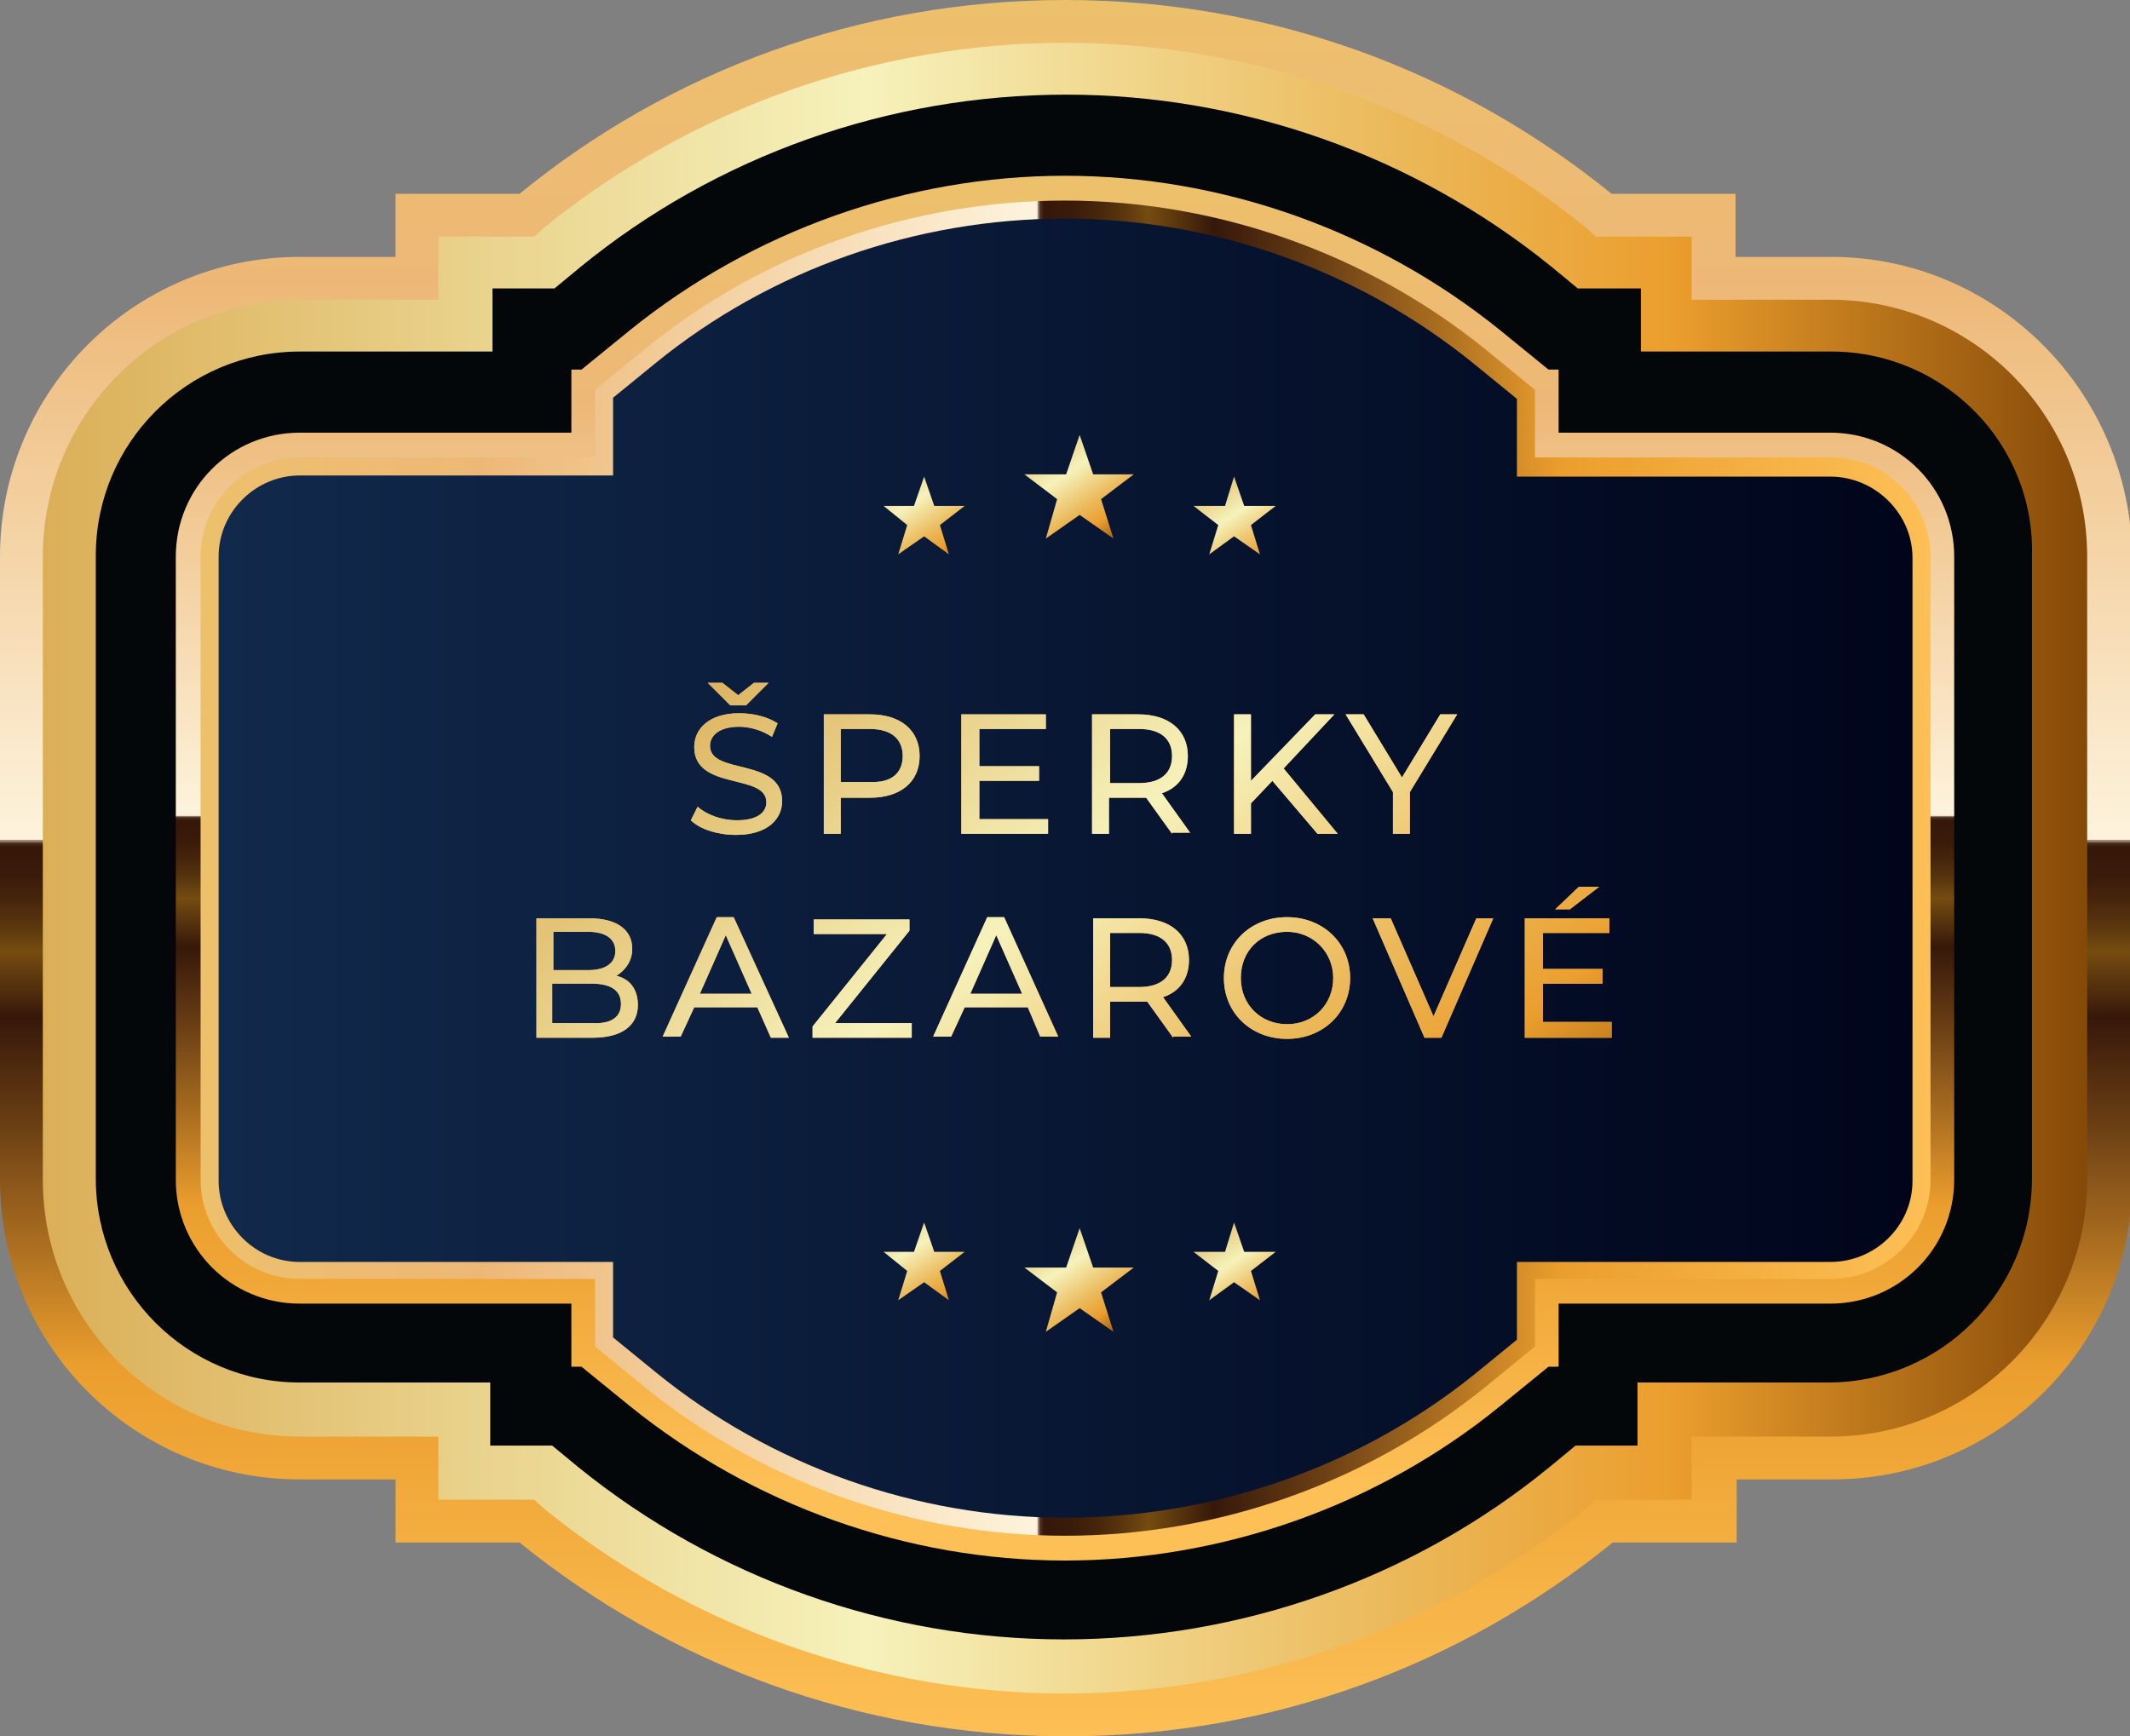 <?xml version="1.0" encoding="utf-8"?>
<!-- Generator: Adobe Illustrator 27.0.1, SVG Export Plug-In . SVG Version: 6.00 Build 0)  -->
<svg version="1.1" id="Vrstva_1" xmlns="http://www.w3.org/2000/svg" xmlns:xlink="http://www.w3.org/1999/xlink" x="0px" y="0px"
	 width="189px" height="154.1px" viewBox="0 0 189 154.1" style="enable-background:new 0 0 189 154.1;" xml:space="preserve">
<rect x="0" y="0" width="189" height="154.1" fill="#808080" stroke="none"/>
<style type="text/css">
	.st0{fill:url(#SVGID_1_);}
	.st1{fill:url(#SVGID_00000163068823936316266880000011923316335015256460_);}
	.st2{fill:#03070A;}
	.st3{fill:url(#SVGID_00000145054880526440615570000004969948397819800733_);}
	.st4{fill:url(#SVGID_00000115507039466251192420000006760363759630248857_);}
	.st5{fill:url(#SVGID_00000125583425921627213740000003613190722647149202_);}
	.st6{fill:url(#SVGID_00000122000877702115323300000007884066688609446310_);}
	.st7{fill:url(#SVGID_00000047751013309531640660000004828390167157997483_);}
	.st8{fill:url(#SVGID_00000127738934094259288820000017418661903933978006_);}
	.st9{fill:url(#SVGID_00000079486131555474998470000005891800029830003849_);}
	.st10{fill:url(#SVGID_00000034798569730808446560000002690389900927380353_);}
	.st11{fill:url(#SVGID_00000115513264900146615790000010170598440195902872_);}
	.st12{fill:#E7AB5E;}
	.st13{fill:url(#SVGID_00000063622871957638418250000010430205016034334116_);}
	.st14{fill:url(#SVGID_00000060031320008558450350000010556340641779632013_);}
	.st15{fill:url(#SVGID_00000005967203220766587330000007491944721203273402_);}
	.st16{fill:url(#SVGID_00000057133432144087415690000002389629031693707936_);}
	.st17{fill:url(#SVGID_00000044877182356713820250000009506869920739282857_);}
	.st18{fill:url(#SVGID_00000027590550393358792000000003303818172209108112_);}
	.st19{fill:url(#SVGID_00000132766387138386249200000017241307647969257659_);}
	.st20{fill:url(#SVGID_00000016756473380005115410000005656290503393279401_);}
	.st21{fill:url(#SVGID_00000138540291820671025110000003758079612863034811_);}
	.st22{fill:url(#SVGID_00000157300804107051823020000017328016154242456729_);}
	.st23{fill:url(#SVGID_00000112622180417828243250000008275921402908256394_);}
	.st24{fill:url(#SVGID_00000146462638637047939220000003929685152081684610_);}
	.st25{fill:url(#SVGID_00000130636286877720003270000009575913042451352237_);}
	.st26{fill:url(#SVGID_00000093168388506189467920000018126423859443542661_);}
</style>
<linearGradient id="SVGID_1_" gradientUnits="userSpaceOnUse" x1="94.522" y1="0" x2="94.522" y2="154.084">
	<stop  offset="0" style="stop-color:#EDC06C"/>
	<stop  offset="0.163" style="stop-color:#EDB877"/>
	<stop  offset="0.483" style="stop-color:#FDF3DC"/>
	<stop  offset="0.484" style="stop-color:#EADEC8"/>
	<stop  offset="0.484" style="stop-color:#C4B5A0"/>
	<stop  offset="0.484" style="stop-color:#A28F7C"/>
	<stop  offset="0.485" style="stop-color:#856F5D"/>
	<stop  offset="0.485" style="stop-color:#6C5343"/>
	<stop  offset="0.485" style="stop-color:#583D2E"/>
	<stop  offset="0.486" style="stop-color:#492C1E"/>
	<stop  offset="0.487" style="stop-color:#3E2112"/>
	<stop  offset="0.487" style="stop-color:#381A0C"/>
	<stop  offset="0.49" style="stop-color:#36180A"/>
	<stop  offset="0.504" style="stop-color:#3A1B0A"/>
	<stop  offset="0.519" style="stop-color:#47260C"/>
	<stop  offset="0.534" style="stop-color:#5B370E"/>
	<stop  offset="0.548" style="stop-color:#754C10"/>
	<stop  offset="0.586" style="stop-color:#36180A"/>
	<stop  offset="0.648" style="stop-color:#6B3F14"/>
	<stop  offset="0.786" style="stop-color:#EB9E2D"/>
	<stop  offset="1" style="stop-color:#FDC056"/>
</linearGradient>
<path class="st0" d="M162.5,22.8H154v-5.6h-11C129.7,6.4,112.9,0,94.5,0C76.2,0,59.3,6.4,46.1,17.2h-11v5.6h-8.5
	C11.9,22.8,0,34.7,0,49.4v55.3c0,14.7,11.9,26.6,26.6,26.6h8.5v5.6h11c13.2,10.7,30.1,17.2,48.5,17.2c18.4,0,35.2-6.4,48.5-17.2h11
	v-5.6h8.5c14.7,0,26.6-11.9,26.6-26.6V49.4C189,34.7,177.1,22.8,162.5,22.8z"/>
<g>
	
		<linearGradient id="SVGID_00000001653913197473650110000012382701354466341512_" gradientUnits="userSpaceOnUse" x1="3.815" y1="77.042" x2="185.229" y2="77.042">
		<stop  offset="0" style="stop-color:#DBAF58"/>
		<stop  offset="0.403" style="stop-color:#F6F2BB"/>
		<stop  offset="0.663" style="stop-color:#EBB859"/>
		<stop  offset="0.798" style="stop-color:#EB9E2D"/>
		<stop  offset="1" style="stop-color:#854908"/>
	</linearGradient>
	<path style="fill:url(#SVGID_00000001653913197473650110000012382701354466341512_);" d="M94.5,150.3c-16.7,0-33.1-5.8-46.1-16.3
		l-1-0.9h-8.5v-5.6H26.6c-12.6,0-22.8-10.2-22.8-22.8V49.4c0-12.6,10.2-22.8,22.8-22.8h12.3V21h8.5l1-0.9
		C61.4,9.6,77.8,3.8,94.5,3.8c16.7,0,33.1,5.8,46.1,16.3l1,0.9h8.5v5.6h12.3c12.6,0,22.8,10.2,22.8,22.8v55.3
		c0,12.6-10.2,22.8-22.8,22.8h-12.3v5.6h-8.5l-1,0.9C127.6,144.5,111.2,150.3,94.5,150.3z"/>
</g>
<g>
	<path class="st2" d="M162.5,31.2h-16.9v-5.6H140l-2.3-1.9c-12.2-9.9-27.5-15.3-43.1-15.3c-15.7,0-31,5.4-43.1,15.3l-2.3,1.9h-5.5
		v5.6H26.6c-10,0-18.1,8.1-18.1,18.1v55.3c0,10,8.1,18.1,18.1,18.1h16.9v5.6h5.5l2.3,1.9c12.2,9.9,27.5,15.3,43.1,15.3
		c15.7,0,31-5.4,43.1-15.3l2.3-1.9h5.5v-5.6h16.9c10,0,18.1-8.1,18.1-18.1V49.4C180.6,39.4,172.5,31.2,162.5,31.2z"/>
	<path class="st2" d="M94.5,143.5c-15.2,0-30-5.3-41.8-14.8l-2.9-2.4h-4.1v-5.6H26.6c-8.8,0-16-7.2-16-16V49.4c0-8.8,7.2-16,16-16
		h19.1v-5.6h4.1l2.9-2.4c11.8-9.5,26.6-14.8,41.8-14.8c15.2,0,30,5.3,41.8,14.8l2.9,2.4h4.1v5.6h19.1c8.8,0,16,7.2,16,16v55.3
		c0,8.8-7.2,16-16,16h-19.1v5.6h-4.1l-2.9,2.4C124.5,138.2,109.7,143.5,94.5,143.5z"/>
	
		<linearGradient id="SVGID_00000132784751113712101320000006531538016307427513_" gradientUnits="userSpaceOnUse" x1="94.522" y1="16.975" x2="94.522" y2="131.489">
		<stop  offset="0" style="stop-color:#EDC06C"/>
		<stop  offset="0.163" style="stop-color:#EDB877"/>
		<stop  offset="0.483" style="stop-color:#FDF3DC"/>
		<stop  offset="0.484" style="stop-color:#EADEC8"/>
		<stop  offset="0.484" style="stop-color:#C4B5A0"/>
		<stop  offset="0.484" style="stop-color:#A28F7C"/>
		<stop  offset="0.485" style="stop-color:#856F5D"/>
		<stop  offset="0.485" style="stop-color:#6C5343"/>
		<stop  offset="0.485" style="stop-color:#583D2E"/>
		<stop  offset="0.486" style="stop-color:#492C1E"/>
		<stop  offset="0.487" style="stop-color:#3E2112"/>
		<stop  offset="0.487" style="stop-color:#381A0C"/>
		<stop  offset="0.49" style="stop-color:#36180A"/>
		<stop  offset="0.504" style="stop-color:#3A1B0A"/>
		<stop  offset="0.519" style="stop-color:#47260C"/>
		<stop  offset="0.534" style="stop-color:#5B370E"/>
		<stop  offset="0.548" style="stop-color:#754C10"/>
		<stop  offset="0.586" style="stop-color:#36180A"/>
		<stop  offset="0.648" style="stop-color:#6B3F14"/>
		<stop  offset="0.786" style="stop-color:#EB9E2D"/>
		<stop  offset="1" style="stop-color:#FDC056"/>
	</linearGradient>
	<path style="fill:url(#SVGID_00000132784751113712101320000006531538016307427513_);" d="M94.5,138.5c-14,0-27.7-4.9-38.6-13.7
		l-4.3-3.5h-0.9v-5.6H26.6c-6.1,0-11-4.9-11-11V49.4c0-6.1,4.9-11,11-11h24.1v-5.6h0.9l4.3-3.5c10.9-8.8,24.6-13.7,38.6-13.7
		c14,0,27.7,4.9,38.6,13.7l4.3,3.5h0.9v5.6h24.1c6.1,0,11,4.9,11,11v55.3c0,6.1-4.9,11-11,11h-24.1v5.6h-0.9l-4.3,3.5
		C122.3,133.6,108.5,138.5,94.5,138.5z"/>
	
		<linearGradient id="SVGID_00000164508787278493380330000016999329776227096511_" gradientUnits="userSpaceOnUse" x1="17.753" y1="77.042" x2="171.291" y2="77.042">
		<stop  offset="0" style="stop-color:#EDC06C"/>
		<stop  offset="0.163" style="stop-color:#EDB877"/>
		<stop  offset="0.483" style="stop-color:#FDF3DC"/>
		<stop  offset="0.484" style="stop-color:#EADEC8"/>
		<stop  offset="0.484" style="stop-color:#C4B5A0"/>
		<stop  offset="0.484" style="stop-color:#A28F7C"/>
		<stop  offset="0.485" style="stop-color:#856F5D"/>
		<stop  offset="0.485" style="stop-color:#6C5343"/>
		<stop  offset="0.485" style="stop-color:#583D2E"/>
		<stop  offset="0.486" style="stop-color:#492C1E"/>
		<stop  offset="0.487" style="stop-color:#3E2112"/>
		<stop  offset="0.487" style="stop-color:#381A0C"/>
		<stop  offset="0.49" style="stop-color:#36180A"/>
		<stop  offset="0.504" style="stop-color:#3A1B0A"/>
		<stop  offset="0.519" style="stop-color:#47260C"/>
		<stop  offset="0.534" style="stop-color:#5B370E"/>
		<stop  offset="0.548" style="stop-color:#754C10"/>
		<stop  offset="0.586" style="stop-color:#36180A"/>
		<stop  offset="0.648" style="stop-color:#6B3F14"/>
		<stop  offset="0.786" style="stop-color:#EB9E2D"/>
		<stop  offset="1" style="stop-color:#FDC056"/>
	</linearGradient>
	<path style="fill:url(#SVGID_00000164508787278493380330000016999329776227096511_);" d="M94.5,136.3c-13.5,0-26.8-4.7-37.3-13.2
		l-4.4-3.6v-6H26.6c-4.9,0-8.8-4-8.8-8.8V49.4c0-4.9,4-8.8,8.8-8.8h26.2v-6l4.4-3.6C67.7,22.4,81,17.8,94.5,17.8
		c13.5,0,26.8,4.7,37.3,13.2l4.4,3.6v6h26.3c4.9,0,8.8,4,8.8,8.8v55.3c0,4.9-4,8.8-8.8,8.8h-26.3v6l-4.4,3.6
		C121.3,131.6,108.1,136.3,94.5,136.3z"/>
	
		<linearGradient id="SVGID_00000089557860634914945270000011049347629244218543_" gradientUnits="userSpaceOnUse" x1="19.344" y1="77.042" x2="169.7" y2="77.042">
		<stop  offset="0" style="stop-color:#11294C"/>
		<stop  offset="1" style="stop-color:#00051B"/>
	</linearGradient>
	<path style="fill:url(#SVGID_00000089557860634914945270000011049347629244218543_);" d="M94.5,134.7c-13.2,0-26.1-4.6-36.3-12.9
		l-3.8-3.1V112H26.6c-4,0-7.2-3.3-7.2-7.2V49.4c0-4,3.3-7.2,7.2-7.2h27.8v-6.9l3.8-3.1c10.2-8.3,23.1-12.8,36.3-12.8
		c13.2,0,26.1,4.6,36.3,12.9l3.8,3.1v6.9h27.8c4,0,7.3,3.3,7.3,7.2v55.3c0,4-3.3,7.2-7.3,7.2h-27.8v6.9l-3.8,3.1
		C120.6,130.2,107.7,134.7,94.5,134.7z"/>
</g>
<g>
	<g>
		<g>
			
				<linearGradient id="SVGID_00000138542034692118819070000006169538634926864573_" gradientUnits="userSpaceOnUse" x1="91.741" y1="37.548" x2="99.092" y2="48.574">
				<stop  offset="0" style="stop-color:#DBAF58"/>
				<stop  offset="0.403" style="stop-color:#F6F2BB"/>
				<stop  offset="0.663" style="stop-color:#EBB859"/>
				<stop  offset="0.798" style="stop-color:#EB9E2D"/>
				<stop  offset="1" style="stop-color:#854908"/>
			</linearGradient>
			<polygon style="fill:url(#SVGID_00000138542034692118819070000006169538634926864573_);" points="95.8,38.6 97,42.1 100.6,42.1 
				97.7,44.3 98.8,47.8 95.8,45.7 92.8,47.8 93.8,44.3 90.9,42.1 94.6,42.1 			"/>
			
				<linearGradient id="SVGID_00000116924817506794648540000007873985947879210941_" gradientUnits="userSpaceOnUse" x1="78.511" y1="40.417" x2="84.943" y2="50.678">
				<stop  offset="0" style="stop-color:#DBAF58"/>
				<stop  offset="0.403" style="stop-color:#F6F2BB"/>
				<stop  offset="0.663" style="stop-color:#EBB859"/>
				<stop  offset="0.798" style="stop-color:#EB9E2D"/>
				<stop  offset="1" style="stop-color:#854908"/>
			</linearGradient>
			<polygon style="fill:url(#SVGID_00000116924817506794648540000007873985947879210941_);" points="82,42.3 82.9,44.9 85.6,44.9 
				83.4,46.6 84.2,49.2 82,47.6 79.7,49.2 80.5,46.6 78.4,44.9 81.1,44.9 			"/>
			
				<linearGradient id="SVGID_00000060023402240109657230000009491342049488288444_" gradientUnits="userSpaceOnUse" x1="106.853" y1="41.947" x2="113.132" y2="51.442">
				<stop  offset="0" style="stop-color:#DBAF58"/>
				<stop  offset="0.403" style="stop-color:#F6F2BB"/>
				<stop  offset="0.663" style="stop-color:#EBB859"/>
				<stop  offset="0.798" style="stop-color:#EB9E2D"/>
				<stop  offset="1" style="stop-color:#854908"/>
			</linearGradient>
			<polygon style="fill:url(#SVGID_00000060023402240109657230000009491342049488288444_);" points="109.5,42.3 110.4,44.9 
				113.2,44.9 111,46.6 111.8,49.2 109.5,47.6 107.3,49.2 108.1,46.6 105.9,44.9 108.7,44.9 			"/>
		</g>
		<g>
			
				<linearGradient id="SVGID_00000150067842994731237420000011690096942533497534_" gradientUnits="userSpaceOnUse" x1="91.741" y1="107.955" x2="99.092" y2="118.981">
				<stop  offset="0" style="stop-color:#DBAF58"/>
				<stop  offset="0.403" style="stop-color:#F6F2BB"/>
				<stop  offset="0.663" style="stop-color:#EBB859"/>
				<stop  offset="0.798" style="stop-color:#EB9E2D"/>
				<stop  offset="1" style="stop-color:#854908"/>
			</linearGradient>
			<polygon style="fill:url(#SVGID_00000150067842994731237420000011690096942533497534_);" points="95.8,109 97,112.5 100.6,112.5 
				97.7,114.7 98.8,118.2 95.8,116.1 92.8,118.2 93.8,114.7 90.9,112.5 94.6,112.5 			"/>
			
				<linearGradient id="SVGID_00000006698819901729769990000002457153331181932734_" gradientUnits="userSpaceOnUse" x1="78.511" y1="106.619" x2="84.943" y2="116.88">
				<stop  offset="0" style="stop-color:#DBAF58"/>
				<stop  offset="0.403" style="stop-color:#F6F2BB"/>
				<stop  offset="0.663" style="stop-color:#EBB859"/>
				<stop  offset="0.798" style="stop-color:#EB9E2D"/>
				<stop  offset="1" style="stop-color:#854908"/>
			</linearGradient>
			<polygon style="fill:url(#SVGID_00000006698819901729769990000002457153331181932734_);" points="82,108.5 82.9,111.1 
				85.6,111.1 83.4,112.8 84.2,115.4 82,113.8 79.7,115.4 80.5,112.8 78.4,111.1 81.1,111.1 			"/>
			
				<linearGradient id="SVGID_00000016778506751204556080000018016675559269555095_" gradientUnits="userSpaceOnUse" x1="106.853" y1="108.15" x2="113.132" y2="117.644">
				<stop  offset="0" style="stop-color:#DBAF58"/>
				<stop  offset="0.403" style="stop-color:#F6F2BB"/>
				<stop  offset="0.663" style="stop-color:#EBB859"/>
				<stop  offset="0.798" style="stop-color:#EB9E2D"/>
				<stop  offset="1" style="stop-color:#854908"/>
			</linearGradient>
			<polygon style="fill:url(#SVGID_00000016778506751204556080000018016675559269555095_);" points="109.5,108.5 110.4,111.1 
				113.2,111.1 111,112.8 111.8,115.4 109.5,113.8 107.3,115.4 108.1,112.8 105.9,111.1 108.7,111.1 			"/>
		</g>
	</g>
	<g>
		<g>
			<path class="st12" d="M69.4,71.1c0,1.6-1.3,3-4.1,3c-1.6,0-3.2-0.5-4-1.3l0.6-1.2c0.8,0.7,2.1,1.2,3.5,1.2c1.8,0,2.6-0.7,2.6-1.6
				c0-2.6-6.4-1-6.4-4.9c0-1.6,1.3-3,4-3c1.2,0,2.5,0.3,3.4,0.9l-0.5,1.2c-0.9-0.6-2-0.9-2.9-0.9c-1.8,0-2.6,0.8-2.6,1.7
				C63,68.8,69.4,67.2,69.4,71.1z M64.8,62.6l-2-2h1.3l1.4,1.1l1.4-1.1h1.3l-2,2H64.8z"/>
			<path class="st12" d="M81.6,67.1c0,2.3-1.7,3.7-4.4,3.7h-2.6V74h-1.5V63.4h4.1C79.9,63.4,81.6,64.8,81.6,67.1z M80.1,67.1
				c0-1.5-1-2.4-2.9-2.4h-2.6v4.7h2.6C79.1,69.5,80.1,68.6,80.1,67.1z"/>
			<path class="st12" d="M93,72.7V74h-7.7V63.4h7.5v1.3h-5.9V68h5.3v1.3h-5.3v3.4H93z"/>
			<path class="st12" d="M104,74l-2.3-3.2c-0.2,0-0.4,0-0.7,0h-2.6V74h-1.5V63.4h4.1c2.7,0,4.4,1.4,4.4,3.7c0,1.6-0.8,2.8-2.3,3.3
				l2.5,3.5H104z M104,67.1c0-1.5-1-2.4-2.9-2.4h-2.6v4.8h2.6C103,69.5,104,68.6,104,67.1z"/>
			<path class="st12" d="M112.9,69.3l-1.9,2V74h-1.5V63.4h1.5v5.9l5.7-5.9h1.7l-4.5,4.8l4.8,5.8h-1.8L112.9,69.3z"/>
			<path class="st12" d="M125.1,70.3V74h-1.5v-3.7l-4.2-6.9h1.6l3.4,5.6l3.4-5.6h1.5L125.1,70.3z"/>
			<path class="st12" d="M56.6,89.2c0,1.8-1.4,2.9-4,2.9h-5V81.5h4.7c2.4,0,3.8,1,3.8,2.7c0,1.1-0.6,1.9-1.4,2.4
				C55.9,86.9,56.6,87.8,56.6,89.2z M49.1,82.7v3.4h3.1c1.5,0,2.4-0.6,2.4-1.7s-0.9-1.7-2.4-1.7H49.1z M55.1,89.1
				c0-1.2-0.9-1.8-2.6-1.8h-3.5v3.5h3.5C54.2,90.9,55.1,90.3,55.1,89.1z"/>
			<path class="st12" d="M67.2,89.4h-5.6l-1.2,2.6h-1.6l4.8-10.6h1.5L70,92.1h-1.6L67.2,89.4z M66.7,88.2l-2.3-5.2l-2.3,5.2H66.7z"
				/>
			<path class="st12" d="M80.9,90.8v1.3h-8.8v-1l6.6-8.2h-6.5v-1.3h8.5v1l-6.6,8.2H80.9z"/>
			<path class="st12" d="M91.2,89.4h-5.6l-1.2,2.6h-1.6l4.8-10.6h1.5l4.8,10.6h-1.6L91.2,89.4z M90.7,88.2l-2.3-5.2l-2.3,5.2H90.7z"
				/>
			<path class="st12" d="M104.1,92.1l-2.3-3.2c-0.2,0-0.4,0-0.7,0h-2.6v3.2H97V81.5h4.1c2.7,0,4.4,1.4,4.4,3.7
				c0,1.6-0.8,2.8-2.3,3.3l2.5,3.5H104.1z M104,85.2c0-1.5-1-2.4-2.9-2.4h-2.6v4.8h2.6C103,87.6,104,86.7,104,85.2z"/>
			<path class="st12" d="M108.6,86.8c0-3.1,2.4-5.4,5.6-5.4c3.2,0,5.6,2.3,5.6,5.4s-2.4,5.4-5.6,5.4C111,92.2,108.6,89.9,108.6,86.8
				z M118.3,86.8c0-2.3-1.8-4.1-4.1-4.1c-2.4,0-4.1,1.7-4.1,4.1s1.8,4.1,4.1,4.1C116.6,90.9,118.3,89.1,118.3,86.8z"/>
			<path class="st12" d="M132.5,81.5l-4.6,10.6h-1.5l-4.6-10.6h1.6l3.8,8.7l3.8-8.7H132.5z"/>
			<path class="st12" d="M143,90.8v1.3h-7.7V81.5h7.5v1.3h-5.9v3.2h5.3v1.3h-5.3v3.4H143z M139.3,80.7H138l2.1-2h1.8L139.3,80.7z"/>
		</g>
		<g>
			
				<linearGradient id="SVGID_00000124129430437620157170000012474532844579132584_" gradientUnits="userSpaceOnUse" x1="68.395" y1="52.46" x2="124.37" y2="122.532">
				<stop  offset="0" style="stop-color:#DBAF58"/>
				<stop  offset="0.403" style="stop-color:#F6F2BB"/>
				<stop  offset="0.663" style="stop-color:#EBB859"/>
				<stop  offset="0.798" style="stop-color:#EB9E2D"/>
				<stop  offset="1" style="stop-color:#854908"/>
			</linearGradient>
			<path style="fill:url(#SVGID_00000124129430437620157170000012474532844579132584_);" d="M69.4,71.1c0,1.6-1.3,3-4.1,3
				c-1.6,0-3.2-0.5-4-1.3l0.6-1.2c0.8,0.7,2.1,1.2,3.5,1.2c1.8,0,2.6-0.7,2.6-1.6c0-2.6-6.4-1-6.4-4.9c0-1.6,1.3-3,4-3
				c1.2,0,2.5,0.3,3.4,0.9l-0.5,1.2c-0.9-0.6-2-0.9-2.9-0.9c-1.8,0-2.6,0.8-2.6,1.7C63,68.8,69.4,67.2,69.4,71.1z M64.8,62.6l-2-2
				h1.3l1.4,1.1l1.4-1.1h1.3l-2,2H64.8z"/>
			
				<linearGradient id="SVGID_00000065795194104620028350000010101151900455402142_" gradientUnits="userSpaceOnUse" x1="68.395" y1="52.46" x2="124.37" y2="122.532">
				<stop  offset="0" style="stop-color:#DBAF58"/>
				<stop  offset="0.403" style="stop-color:#F6F2BB"/>
				<stop  offset="0.663" style="stop-color:#EBB859"/>
				<stop  offset="0.798" style="stop-color:#EB9E2D"/>
				<stop  offset="1" style="stop-color:#854908"/>
			</linearGradient>
			<path style="fill:url(#SVGID_00000065795194104620028350000010101151900455402142_);" d="M81.6,67.1c0,2.3-1.7,3.7-4.4,3.7h-2.6
				V74h-1.5V63.4h4.1C79.9,63.4,81.6,64.8,81.6,67.1z M80.1,67.1c0-1.5-1-2.4-2.9-2.4h-2.6v4.7h2.6C79.1,69.5,80.1,68.6,80.1,67.1z"
				/>
			
				<linearGradient id="SVGID_00000083784295051406292770000009638039899174511518_" gradientUnits="userSpaceOnUse" x1="68.395" y1="52.46" x2="124.37" y2="122.532">
				<stop  offset="0" style="stop-color:#DBAF58"/>
				<stop  offset="0.403" style="stop-color:#F6F2BB"/>
				<stop  offset="0.663" style="stop-color:#EBB859"/>
				<stop  offset="0.798" style="stop-color:#EB9E2D"/>
				<stop  offset="1" style="stop-color:#854908"/>
			</linearGradient>
			<path style="fill:url(#SVGID_00000083784295051406292770000009638039899174511518_);" d="M93,72.7V74h-7.7V63.4h7.5v1.3h-5.9V68
				h5.3v1.3h-5.3v3.4H93z"/>
			
				<linearGradient id="SVGID_00000078041236748346683640000012897953708628100490_" gradientUnits="userSpaceOnUse" x1="68.395" y1="52.46" x2="124.37" y2="122.532">
				<stop  offset="0" style="stop-color:#DBAF58"/>
				<stop  offset="0.403" style="stop-color:#F6F2BB"/>
				<stop  offset="0.663" style="stop-color:#EBB859"/>
				<stop  offset="0.798" style="stop-color:#EB9E2D"/>
				<stop  offset="1" style="stop-color:#854908"/>
			</linearGradient>
			<path style="fill:url(#SVGID_00000078041236748346683640000012897953708628100490_);" d="M104,74l-2.3-3.2c-0.2,0-0.4,0-0.7,0
				h-2.6V74h-1.5V63.4h4.1c2.7,0,4.4,1.4,4.4,3.7c0,1.6-0.8,2.8-2.3,3.3l2.5,3.5H104z M104,67.1c0-1.5-1-2.4-2.9-2.4h-2.6v4.8h2.6
				C103,69.5,104,68.6,104,67.1z"/>
			
				<linearGradient id="SVGID_00000098902827297907477030000009257212564603089307_" gradientUnits="userSpaceOnUse" x1="68.395" y1="52.46" x2="124.37" y2="122.532">
				<stop  offset="0" style="stop-color:#DBAF58"/>
				<stop  offset="0.403" style="stop-color:#F6F2BB"/>
				<stop  offset="0.663" style="stop-color:#EBB859"/>
				<stop  offset="0.798" style="stop-color:#EB9E2D"/>
				<stop  offset="1" style="stop-color:#854908"/>
			</linearGradient>
			<path style="fill:url(#SVGID_00000098902827297907477030000009257212564603089307_);" d="M112.9,69.3l-1.9,2V74h-1.5V63.4h1.5
				v5.9l5.7-5.9h1.7l-4.5,4.8l4.8,5.8h-1.8L112.9,69.3z"/>
			
				<linearGradient id="SVGID_00000086657528554299785900000013291833241107539607_" gradientUnits="userSpaceOnUse" x1="68.395" y1="52.46" x2="124.37" y2="122.532">
				<stop  offset="0" style="stop-color:#DBAF58"/>
				<stop  offset="0.403" style="stop-color:#F6F2BB"/>
				<stop  offset="0.663" style="stop-color:#EBB859"/>
				<stop  offset="0.798" style="stop-color:#EB9E2D"/>
				<stop  offset="1" style="stop-color:#854908"/>
			</linearGradient>
			<path style="fill:url(#SVGID_00000086657528554299785900000013291833241107539607_);" d="M125.1,70.3V74h-1.5v-3.7l-4.2-6.9h1.6
				l3.4,5.6l3.4-5.6h1.5L125.1,70.3z"/>
			
				<linearGradient id="SVGID_00000072967890940548731750000003701363504823618493_" gradientUnits="userSpaceOnUse" x1="68.395" y1="52.46" x2="124.37" y2="122.532">
				<stop  offset="0" style="stop-color:#DBAF58"/>
				<stop  offset="0.403" style="stop-color:#F6F2BB"/>
				<stop  offset="0.663" style="stop-color:#EBB859"/>
				<stop  offset="0.798" style="stop-color:#EB9E2D"/>
				<stop  offset="1" style="stop-color:#854908"/>
			</linearGradient>
			<path style="fill:url(#SVGID_00000072967890940548731750000003701363504823618493_);" d="M56.6,89.2c0,1.8-1.4,2.9-4,2.9h-5V81.5
				h4.7c2.4,0,3.8,1,3.8,2.7c0,1.1-0.6,1.9-1.4,2.4C55.9,86.9,56.6,87.8,56.6,89.2z M49.1,82.7v3.4h3.1c1.5,0,2.4-0.6,2.4-1.7
				s-0.9-1.7-2.4-1.7H49.1z M55.1,89.1c0-1.2-0.9-1.8-2.6-1.8h-3.5v3.5h3.5C54.2,90.9,55.1,90.3,55.1,89.1z"/>
			
				<linearGradient id="SVGID_00000108268137894390418970000007696776333126152592_" gradientUnits="userSpaceOnUse" x1="68.395" y1="52.46" x2="124.37" y2="122.532">
				<stop  offset="0" style="stop-color:#DBAF58"/>
				<stop  offset="0.403" style="stop-color:#F6F2BB"/>
				<stop  offset="0.663" style="stop-color:#EBB859"/>
				<stop  offset="0.798" style="stop-color:#EB9E2D"/>
				<stop  offset="1" style="stop-color:#854908"/>
			</linearGradient>
			<path style="fill:url(#SVGID_00000108268137894390418970000007696776333126152592_);" d="M67.2,89.4h-5.6l-1.2,2.6h-1.6l4.8-10.6
				h1.5L70,92.1h-1.6L67.2,89.4z M66.7,88.2l-2.3-5.2l-2.3,5.2H66.7z"/>
			
				<linearGradient id="SVGID_00000167389199022948234830000007353870237369995164_" gradientUnits="userSpaceOnUse" x1="68.395" y1="52.46" x2="124.37" y2="122.532">
				<stop  offset="0" style="stop-color:#DBAF58"/>
				<stop  offset="0.403" style="stop-color:#F6F2BB"/>
				<stop  offset="0.663" style="stop-color:#EBB859"/>
				<stop  offset="0.798" style="stop-color:#EB9E2D"/>
				<stop  offset="1" style="stop-color:#854908"/>
			</linearGradient>
			<path style="fill:url(#SVGID_00000167389199022948234830000007353870237369995164_);" d="M80.9,90.8v1.3h-8.8v-1l6.6-8.2h-6.5
				v-1.3h8.5v1l-6.6,8.2H80.9z"/>
			
				<linearGradient id="SVGID_00000171709665576617475120000016867175578915965068_" gradientUnits="userSpaceOnUse" x1="68.395" y1="52.46" x2="124.37" y2="122.532">
				<stop  offset="0" style="stop-color:#DBAF58"/>
				<stop  offset="0.403" style="stop-color:#F6F2BB"/>
				<stop  offset="0.663" style="stop-color:#EBB859"/>
				<stop  offset="0.798" style="stop-color:#EB9E2D"/>
				<stop  offset="1" style="stop-color:#854908"/>
			</linearGradient>
			<path style="fill:url(#SVGID_00000171709665576617475120000016867175578915965068_);" d="M91.2,89.4h-5.6l-1.2,2.6h-1.6l4.8-10.6
				h1.5l4.8,10.6h-1.6L91.2,89.4z M90.7,88.2l-2.3-5.2l-2.3,5.2H90.7z"/>
			
				<linearGradient id="SVGID_00000152945679731134760240000016734329124231294620_" gradientUnits="userSpaceOnUse" x1="68.395" y1="52.46" x2="124.37" y2="122.532">
				<stop  offset="0" style="stop-color:#DBAF58"/>
				<stop  offset="0.403" style="stop-color:#F6F2BB"/>
				<stop  offset="0.663" style="stop-color:#EBB859"/>
				<stop  offset="0.798" style="stop-color:#EB9E2D"/>
				<stop  offset="1" style="stop-color:#854908"/>
			</linearGradient>
			<path style="fill:url(#SVGID_00000152945679731134760240000016734329124231294620_);" d="M104.1,92.1l-2.3-3.2
				c-0.2,0-0.4,0-0.7,0h-2.6v3.2H97V81.5h4.1c2.7,0,4.4,1.4,4.4,3.7c0,1.6-0.8,2.8-2.3,3.3l2.5,3.5H104.1z M104,85.2
				c0-1.5-1-2.4-2.9-2.4h-2.6v4.8h2.6C103,87.6,104,86.7,104,85.2z"/>
			
				<linearGradient id="SVGID_00000103246738147085707660000005811013562330333578_" gradientUnits="userSpaceOnUse" x1="68.395" y1="52.46" x2="124.37" y2="122.532">
				<stop  offset="0" style="stop-color:#DBAF58"/>
				<stop  offset="0.403" style="stop-color:#F6F2BB"/>
				<stop  offset="0.663" style="stop-color:#EBB859"/>
				<stop  offset="0.798" style="stop-color:#EB9E2D"/>
				<stop  offset="1" style="stop-color:#854908"/>
			</linearGradient>
			<path style="fill:url(#SVGID_00000103246738147085707660000005811013562330333578_);" d="M108.6,86.8c0-3.1,2.4-5.4,5.6-5.4
				c3.2,0,5.6,2.3,5.6,5.4s-2.4,5.4-5.6,5.4C111,92.2,108.6,89.9,108.6,86.8z M118.3,86.8c0-2.3-1.8-4.1-4.1-4.1
				c-2.4,0-4.1,1.7-4.1,4.1s1.8,4.1,4.1,4.1C116.6,90.9,118.3,89.1,118.3,86.8z"/>
			
				<linearGradient id="SVGID_00000103246595616893365220000005096076542196059831_" gradientUnits="userSpaceOnUse" x1="68.395" y1="52.46" x2="124.37" y2="122.532">
				<stop  offset="0" style="stop-color:#DBAF58"/>
				<stop  offset="0.403" style="stop-color:#F6F2BB"/>
				<stop  offset="0.663" style="stop-color:#EBB859"/>
				<stop  offset="0.798" style="stop-color:#EB9E2D"/>
				<stop  offset="1" style="stop-color:#854908"/>
			</linearGradient>
			<path style="fill:url(#SVGID_00000103246595616893365220000005096076542196059831_);" d="M132.5,81.5l-4.6,10.6h-1.5l-4.6-10.6
				h1.6l3.8,8.7l3.8-8.7H132.5z"/>
			
				<linearGradient id="SVGID_00000089535138448159528610000008712650335371593904_" gradientUnits="userSpaceOnUse" x1="68.395" y1="52.46" x2="124.37" y2="122.532">
				<stop  offset="0" style="stop-color:#DBAF58"/>
				<stop  offset="0.403" style="stop-color:#F6F2BB"/>
				<stop  offset="0.663" style="stop-color:#EBB859"/>
				<stop  offset="0.798" style="stop-color:#EB9E2D"/>
				<stop  offset="1" style="stop-color:#854908"/>
			</linearGradient>
			<path style="fill:url(#SVGID_00000089535138448159528610000008712650335371593904_);" d="M143,90.8v1.3h-7.7V81.5h7.5v1.3h-5.9
				v3.2h5.3v1.3h-5.3v3.4H143z M139.3,80.7H138l2.1-2h1.8L139.3,80.7z"/>
		</g>
	</g>
</g>
<g>
</g>
<g>
</g>
<g>
</g>
<g>
</g>
<g>
</g>
<g>
</g>
<g>
</g>
<g>
</g>
<g>
</g>
<g>
</g>
<g>
</g>
<g>
</g>
<g>
</g>
<g>
</g>
<g>
</g>
</svg>
